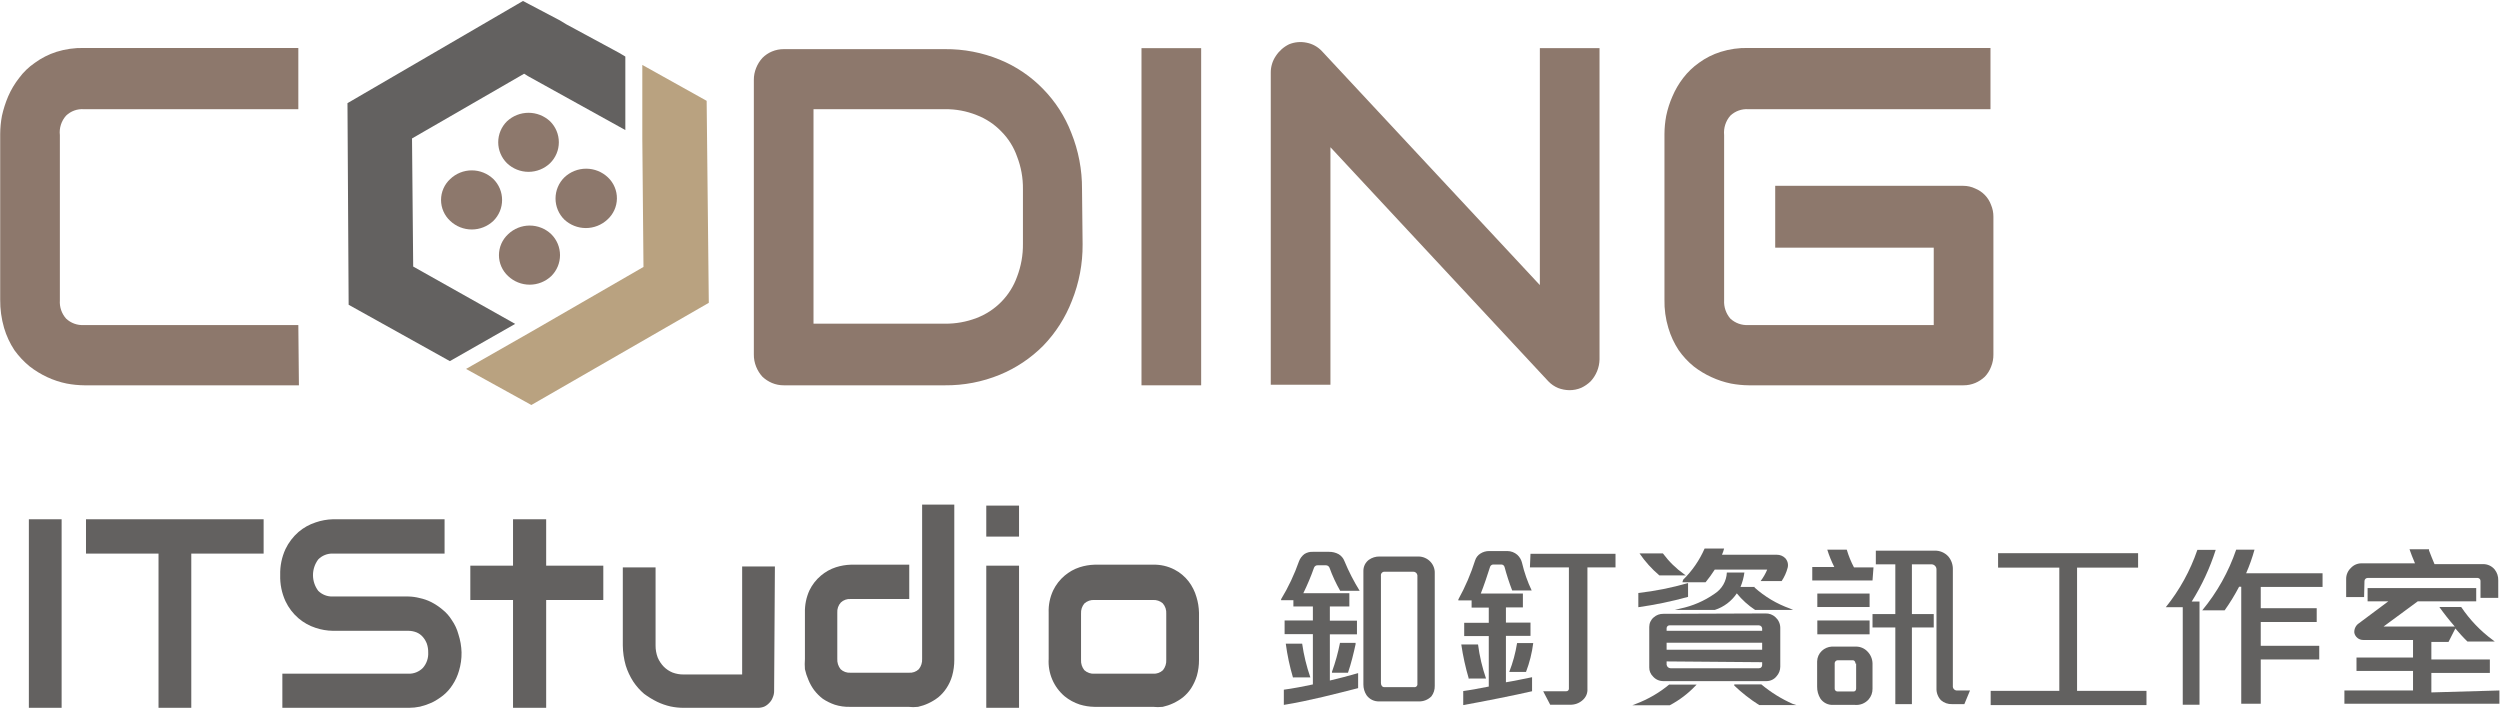 <svg width="171" height="49" viewBox="0 0 171 49" fill="none" xmlns="http://www.w3.org/2000/svg">
<g clip-path="url(#clip0_116_184)">
<path d="M88.468 46.334H89.628C89.368 45.585 89.18 44.812 89.068 44.027V44.027H87.947C88.051 44.812 88.216 45.588 88.441 46.348L88.468 46.334Z" fill="#626160"/>
<path d="M91.108 45.948V46.014H92.202C92.415 45.401 92.589 44.681 92.722 44.067V43.974H91.655C91.523 44.645 91.341 45.304 91.108 45.948V45.948Z" fill="#626160"/>
<path d="M97.03 38.065H94.363C94.1 38.06 93.843 38.14 93.629 38.292C93.513 38.379 93.419 38.492 93.354 38.621C93.29 38.751 93.256 38.894 93.256 39.039V46.815C93.254 47.075 93.328 47.33 93.469 47.548C93.568 47.688 93.701 47.8 93.854 47.875C94.008 47.949 94.179 47.984 94.35 47.975H97.017C97.182 47.984 97.347 47.958 97.501 47.898C97.655 47.838 97.795 47.746 97.91 47.628C98.066 47.421 98.146 47.167 98.137 46.908V39.212C98.143 39.068 98.12 38.925 98.069 38.789C98.019 38.654 97.942 38.531 97.844 38.425C97.74 38.313 97.614 38.224 97.474 38.162C97.334 38.1 97.183 38.067 97.03 38.065V38.065ZM96.95 39.399V46.775C96.955 46.805 96.952 46.837 96.942 46.866C96.932 46.896 96.916 46.923 96.894 46.945C96.872 46.967 96.845 46.983 96.815 46.993C96.786 47.003 96.754 47.006 96.724 47.001H94.683C94.549 47.001 94.456 46.881 94.456 46.721V39.386C94.45 39.35 94.452 39.313 94.462 39.278C94.472 39.243 94.49 39.211 94.515 39.184C94.539 39.157 94.569 39.136 94.603 39.122C94.637 39.109 94.673 39.103 94.71 39.105H96.657C96.727 39.101 96.796 39.124 96.85 39.168C96.905 39.213 96.94 39.276 96.95 39.346V39.399Z" fill="#626160"/>
<path d="M90.148 38.665H90.682C90.735 38.664 90.788 38.678 90.833 38.706C90.878 38.735 90.914 38.776 90.935 38.825C91.133 39.375 91.379 39.906 91.669 40.413V40.413H93.002C92.601 39.766 92.253 39.088 91.962 38.385C91.888 38.184 91.746 38.014 91.562 37.905C91.361 37.797 91.136 37.742 90.908 37.745H89.801C89.6 37.734 89.4 37.785 89.228 37.892C89.059 38.017 88.929 38.189 88.854 38.385C88.536 39.292 88.125 40.164 87.627 40.986V41.053H88.468V41.48H89.801V42.44H87.867V43.373H89.801V46.815C89.268 46.935 88.334 47.108 87.814 47.175V48.215C89.548 47.935 91.482 47.428 92.896 47.068V46.041C92.349 46.201 91.495 46.428 90.962 46.548V43.387H92.816V42.453H90.962V41.48H92.296V40.573H89.148C89.426 40.005 89.671 39.422 89.881 38.825C89.902 38.773 89.939 38.729 89.987 38.7C90.036 38.671 90.092 38.659 90.148 38.665V38.665Z" fill="#626160"/>
<path d="M104.646 38.812H107.313V47.121C107.312 47.144 107.306 47.166 107.295 47.187C107.285 47.207 107.271 47.225 107.253 47.24C107.236 47.255 107.216 47.266 107.194 47.273C107.172 47.281 107.15 47.283 107.127 47.281H105.553L106.033 48.202H107.367C107.53 48.21 107.692 48.186 107.846 48.132C107.999 48.077 108.14 47.992 108.26 47.882C108.37 47.786 108.456 47.667 108.512 47.533C108.568 47.398 108.591 47.253 108.58 47.108V38.812H110.501V37.878H104.686L104.646 38.812Z" fill="#626160"/>
<path d="M103.766 44C103.658 44.671 103.48 45.328 103.232 45.961V45.961H104.379C104.622 45.325 104.788 44.662 104.873 43.987V43.987H103.766V44Z" fill="#626160"/>
<path d="M100.498 46.414H101.645C101.384 45.657 101.2 44.875 101.098 44.08H99.951C100.069 44.879 100.242 45.667 100.471 46.441L100.498 46.414Z" fill="#626160"/>
<path d="M103.005 46.668V43.493H104.686V42.587H103.005V41.546H104.166V40.599H101.285C101.485 40.106 101.765 39.266 101.925 38.759C101.945 38.712 101.978 38.673 102.021 38.647C102.064 38.62 102.115 38.608 102.165 38.612H102.672C102.726 38.607 102.78 38.622 102.824 38.654C102.868 38.686 102.899 38.733 102.912 38.785C103.057 39.328 103.231 39.862 103.432 40.386V40.386H104.766C104.482 39.789 104.263 39.163 104.112 38.519C104.063 38.297 103.947 38.097 103.779 37.945C103.594 37.785 103.357 37.695 103.112 37.692H101.858C101.646 37.69 101.437 37.75 101.258 37.865C101.086 37.972 100.958 38.138 100.898 38.332C100.605 39.257 100.221 40.15 99.751 40.999V41.066H100.658V41.56H101.832V42.6H100.151V43.507H101.832V46.961C101.352 47.055 100.498 47.215 100.085 47.268V48.228C101.352 48.002 103.646 47.548 104.793 47.281V46.321C104.326 46.414 103.512 46.588 103.005 46.668Z" fill="#626160"/>
<path d="M115.076 39.826H116.663C116.888 39.549 117.098 39.26 117.29 38.959H120.878C120.761 39.239 120.609 39.504 120.424 39.746V39.746H121.865C122.053 39.464 122.193 39.153 122.278 38.825C122.306 38.711 122.305 38.591 122.275 38.477C122.244 38.362 122.186 38.258 122.105 38.172C122.029 38.098 121.939 38.04 121.841 38.001C121.742 37.962 121.637 37.943 121.531 37.945H117.783C117.844 37.807 117.893 37.664 117.93 37.518V37.518H116.596C116.248 38.317 115.75 39.041 115.129 39.652L115.076 39.826Z" fill="#626160"/>
<path d="M113.769 41.986C113.528 41.981 113.295 42.066 113.115 42.227C113.019 42.306 112.942 42.406 112.889 42.519C112.836 42.632 112.809 42.755 112.809 42.88V45.654C112.807 45.768 112.828 45.882 112.872 45.987C112.916 46.093 112.98 46.188 113.062 46.268C113.148 46.368 113.254 46.448 113.374 46.503C113.494 46.559 113.624 46.587 113.755 46.588H120.838C120.969 46.587 121.098 46.557 121.216 46.499C121.334 46.442 121.437 46.358 121.518 46.255C121.681 46.076 121.771 45.843 121.771 45.601V42.934C121.769 42.797 121.738 42.662 121.68 42.538C121.623 42.414 121.54 42.304 121.438 42.213C121.347 42.128 121.24 42.061 121.123 42.018C121.007 41.974 120.882 41.955 120.758 41.96L113.769 41.986ZM120.531 45.294V45.481C120.533 45.511 120.528 45.542 120.518 45.57C120.507 45.598 120.49 45.624 120.469 45.646C120.447 45.667 120.422 45.684 120.393 45.694C120.365 45.705 120.334 45.71 120.304 45.708H114.262C114.197 45.705 114.134 45.68 114.085 45.636C114.037 45.592 114.005 45.532 113.996 45.468V45.241L120.531 45.294ZM120.531 43.961V44.441H113.996V43.961H120.531ZM120.531 42.96V43.147H113.996V42.96C113.997 42.934 114.004 42.908 114.016 42.885C114.027 42.861 114.044 42.84 114.063 42.822C114.083 42.805 114.106 42.792 114.131 42.783C114.156 42.775 114.183 42.772 114.209 42.773H120.304C120.336 42.773 120.368 42.78 120.398 42.793C120.427 42.806 120.453 42.825 120.475 42.849C120.496 42.873 120.512 42.901 120.522 42.932C120.532 42.962 120.535 42.995 120.531 43.027V42.96Z" fill="#626160"/>
<path d="M120.037 40.146H119.05C119.183 39.83 119.272 39.498 119.317 39.159H118.117C118.104 39.451 118.021 39.736 117.875 39.989C117.729 40.242 117.523 40.456 117.277 40.613C116.571 41.107 115.773 41.452 114.929 41.626L114.556 41.72H117.29C117.906 41.523 118.437 41.123 118.797 40.586C119.154 41.026 119.577 41.408 120.051 41.72H122.652L122.438 41.626C121.537 41.307 120.708 40.813 119.997 40.173L120.037 40.146Z" fill="#626160"/>
<path d="M115.463 40.826V39.879C114.35 40.202 113.213 40.43 112.062 40.559V40.559V41.533C113.209 41.371 114.345 41.135 115.463 40.826V40.826Z" fill="#626160"/>
<path d="M113.502 39.359H115.316L115.196 39.279C114.639 38.883 114.148 38.402 113.742 37.852H112.142C112.526 38.413 112.983 38.92 113.502 39.359V39.359Z" fill="#626160"/>
<path d="M114.182 46.815C113.497 47.384 112.722 47.835 111.888 48.148L111.648 48.242H114.209C114.865 47.896 115.459 47.446 115.97 46.908L116.05 46.828H114.182V46.815Z" fill="#626160"/>
<path d="M120.478 46.815H118.624V46.895C119.148 47.394 119.719 47.841 120.331 48.228H122.878L122.625 48.148C121.85 47.806 121.128 47.357 120.478 46.815V46.815Z" fill="#626160"/>
<path d="M128.147 38.812H126.813C126.608 38.425 126.443 38.018 126.319 37.598H124.986C125.113 38.006 125.274 38.403 125.466 38.785H123.959V39.706H128.08L128.147 38.812Z" fill="#626160"/>
<path d="M127.88 40.599H124.305V41.52H127.88V40.599Z" fill="#626160"/>
<path d="M127.88 42.44H124.305V43.387H127.88V42.44Z" fill="#626160"/>
<path d="M133.575 46.975V38.972C133.589 38.642 133.479 38.319 133.268 38.065C133.147 37.932 132.999 37.828 132.833 37.758C132.667 37.689 132.488 37.657 132.308 37.665H128.307V38.599H129.64V42H128.08V42.92H129.64V48.162H130.774V42.92H132.268V42H130.774V38.599H132.108C132.156 38.599 132.203 38.608 132.247 38.627C132.291 38.647 132.33 38.675 132.363 38.71C132.396 38.745 132.421 38.786 132.436 38.831C132.452 38.877 132.458 38.925 132.455 38.972V47.081C132.449 47.231 132.473 47.38 132.526 47.519C132.579 47.659 132.659 47.787 132.761 47.895C132.972 48.078 133.243 48.173 133.522 48.162H134.362L134.749 47.228H133.882C133.845 47.232 133.808 47.228 133.772 47.217C133.737 47.207 133.704 47.189 133.676 47.165C133.647 47.142 133.623 47.113 133.606 47.08C133.589 47.047 133.578 47.012 133.575 46.975V46.975Z" fill="#626160"/>
<path d="M126.96 44.227H125.292C125.038 44.242 124.797 44.346 124.612 44.52C124.513 44.613 124.434 44.724 124.379 44.848C124.324 44.972 124.295 45.105 124.292 45.241V46.961C124.286 47.253 124.365 47.54 124.519 47.788C124.617 47.929 124.749 48.042 124.903 48.117C125.057 48.191 125.228 48.225 125.399 48.215H126.88C127.054 48.23 127.229 48.204 127.391 48.139C127.553 48.074 127.697 47.972 127.813 47.842C127.99 47.639 128.086 47.377 128.08 47.108V45.374C128.072 45.062 127.943 44.766 127.72 44.547C127.621 44.446 127.502 44.366 127.372 44.311C127.241 44.256 127.101 44.227 126.96 44.227V44.227ZM126.96 45.387V47.095C126.96 47.228 126.88 47.295 126.8 47.295H125.666C125.641 47.293 125.617 47.286 125.595 47.276C125.573 47.264 125.554 47.249 125.538 47.231C125.521 47.212 125.509 47.191 125.501 47.167C125.494 47.144 125.491 47.119 125.493 47.095V45.347C125.499 45.298 125.522 45.252 125.559 45.218C125.595 45.184 125.643 45.163 125.693 45.161H126.759C126.808 45.173 126.85 45.204 126.877 45.246C126.904 45.288 126.915 45.338 126.906 45.387H126.96Z" fill="#626160"/>
<path d="M142.071 38.825H146.246V37.838H136.669V38.825H140.857V47.255H136.162V48.228H146.819V47.255H142.071V38.825Z" fill="#626160"/>
<path d="M154.208 37.598H152.954C152.438 39.11 151.652 40.515 150.634 41.746H152.167C152.532 41.231 152.862 40.692 153.154 40.133H153.301V48.135H154.635V45.107H158.636V44.174H154.635V42.547H158.463V41.6H154.635V40.146H158.863V39.212H153.635C153.864 38.689 154.056 38.149 154.208 37.598V37.598Z" fill="#626160"/>
<path d="M151.554 37.612H150.3C149.814 39.035 149.083 40.362 148.14 41.533V41.533H149.3V48.202H150.447V41.146H149.913C150.607 40.042 151.158 38.854 151.554 37.612Z" fill="#626160"/>
<path d="M161.73 39.746C161.73 39.689 161.753 39.635 161.793 39.595C161.833 39.555 161.887 39.532 161.944 39.532H169.48C169.506 39.534 169.532 39.541 169.555 39.553C169.579 39.564 169.6 39.581 169.617 39.6C169.635 39.62 169.648 39.643 169.656 39.668C169.665 39.693 169.668 39.719 169.666 39.746V40.893H170.88V39.692C170.888 39.427 170.803 39.168 170.64 38.959C170.545 38.842 170.425 38.748 170.289 38.683C170.153 38.619 170.004 38.585 169.853 38.585H166.519C166.399 38.305 166.252 37.932 166.145 37.652V37.572H164.811C164.891 37.812 165.051 38.225 165.185 38.532H161.517C161.381 38.532 161.247 38.561 161.123 38.616C160.999 38.671 160.888 38.752 160.797 38.852C160.695 38.948 160.614 39.064 160.559 39.192C160.504 39.321 160.476 39.459 160.477 39.599V40.84H161.704L161.73 39.746Z" fill="#626160"/>
<path d="M166.305 47.361V46.028H170.306V45.107H166.305V43.907H167.479L167.946 42.987C168.212 43.294 168.479 43.6 168.773 43.88H170.64L170.52 43.787C169.669 43.163 168.934 42.395 168.346 41.52H166.852C167.18 41.982 167.532 42.427 167.906 42.853H163.038L165.372 41.133H169.373V40.226H161.944V41.133H163.358L161.357 42.627C161.247 42.697 161.159 42.797 161.103 42.915C161.046 43.032 161.023 43.164 161.037 43.294C161.068 43.432 161.146 43.556 161.258 43.643C161.37 43.731 161.508 43.777 161.65 43.774H165.051V44.974H161.184V45.894H165.051V47.228H160.357V48.135H170.96V47.228L166.305 47.361Z" fill="#626160"/>
<path d="M48.335 6.896L43.934 4.441V9.47L44.014 18.259L36.345 22.687L31.877 25.235L36.345 27.702L48.482 20.713L48.335 6.896Z" fill="#B9A280"/>
<path d="M28.262 18.232L28.182 9.47L35.851 5.042L36.105 5.202L42.773 8.896V3.868L42.346 3.614L38.719 1.654L38.305 1.4L35.771 0.067L23.767 7.056L23.847 20.846L30.77 24.701L35.238 22.154L28.262 18.232Z" fill="#636160"/>
<path d="M37.625 8.296C37.225 7.923 36.698 7.715 36.151 7.715C35.604 7.715 35.078 7.923 34.678 8.296C34.487 8.483 34.337 8.707 34.234 8.953C34.131 9.199 34.078 9.463 34.078 9.73C34.078 9.997 34.131 10.261 34.234 10.507C34.337 10.753 34.487 10.976 34.678 11.164C35.075 11.543 35.602 11.754 36.151 11.754C36.7 11.754 37.228 11.543 37.625 11.164C37.815 10.976 37.966 10.753 38.069 10.507C38.172 10.261 38.225 9.997 38.225 9.73C38.225 9.463 38.172 9.199 38.069 8.953C37.966 8.707 37.815 8.483 37.625 8.296V8.296Z" fill="#8D786C"/>
<path d="M30.796 15.111C31.195 15.487 31.722 15.697 32.27 15.697C32.818 15.697 33.345 15.487 33.744 15.111C33.934 14.924 34.085 14.701 34.188 14.455C34.291 14.208 34.343 13.944 34.343 13.678C34.343 13.411 34.291 13.147 34.188 12.9C34.085 12.654 33.934 12.431 33.744 12.244C33.347 11.865 32.819 11.653 32.27 11.653C31.721 11.653 31.193 11.865 30.796 12.244C30.598 12.426 30.439 12.648 30.331 12.895C30.223 13.141 30.167 13.408 30.167 13.678C30.167 13.947 30.223 14.214 30.331 14.46C30.439 14.707 30.598 14.929 30.796 15.111V15.111Z" fill="#8D786C"/>
<path d="M41.586 12.137C41.184 11.752 40.649 11.538 40.093 11.538C39.536 11.538 39.001 11.752 38.599 12.137C38.408 12.326 38.257 12.55 38.154 12.797C38.051 13.044 37.998 13.31 37.998 13.578C37.998 13.845 38.051 14.111 38.154 14.358C38.257 14.605 38.408 14.83 38.599 15.018C38.999 15.391 39.525 15.599 40.072 15.599C40.62 15.599 41.146 15.391 41.546 15.018C41.748 14.837 41.909 14.617 42.021 14.37C42.133 14.124 42.193 13.857 42.197 13.586C42.201 13.316 42.148 13.047 42.043 12.798C41.938 12.548 41.783 12.323 41.586 12.137V12.137Z" fill="#8D786C"/>
<path d="M34.758 18.886C35.156 19.262 35.683 19.472 36.231 19.472C36.779 19.472 37.307 19.262 37.705 18.886C37.895 18.699 38.046 18.475 38.149 18.229C38.252 17.983 38.305 17.719 38.305 17.452C38.305 17.185 38.252 16.921 38.149 16.675C38.046 16.429 37.895 16.206 37.705 16.018C37.308 15.639 36.78 15.428 36.231 15.428C35.682 15.428 35.154 15.639 34.758 16.018C34.559 16.201 34.401 16.422 34.292 16.669C34.184 16.916 34.128 17.183 34.128 17.452C34.128 17.722 34.184 17.988 34.292 18.235C34.401 18.482 34.559 18.704 34.758 18.886V18.886Z" fill="#8D786C"/>
<path d="M20.446 26.355H5.775C5.368 26.351 4.962 26.311 4.561 26.235C4.101 26.141 3.653 25.994 3.228 25.795C2.801 25.596 2.399 25.35 2.027 25.061C1.634 24.739 1.284 24.366 0.987 23.954C0.678 23.485 0.44 22.972 0.28 22.434C0.096 21.801 0.007 21.145 0.013 20.486V9.163C0.016 8.747 0.056 8.331 0.133 7.922C0.234 7.466 0.377 7.019 0.56 6.589C0.755 6.141 1.006 5.719 1.307 5.335C1.606 4.93 1.971 4.578 2.387 4.295C2.834 3.97 3.329 3.718 3.855 3.548C4.463 3.358 5.098 3.268 5.735 3.281H20.406V7.469H5.735C5.513 7.453 5.291 7.484 5.081 7.56C4.872 7.636 4.682 7.755 4.521 7.909C4.36 8.089 4.239 8.3 4.165 8.53C4.091 8.76 4.067 9.003 4.095 9.243V20.54C4.079 20.767 4.108 20.994 4.181 21.21C4.255 21.425 4.37 21.623 4.521 21.793C4.683 21.946 4.874 22.063 5.083 22.139C5.291 22.215 5.513 22.247 5.735 22.233H20.406L20.446 26.355Z" fill="#8D786C"/>
<path d="M74.05 16.712C74.06 18.037 73.811 19.351 73.316 20.58C72.874 21.723 72.208 22.766 71.356 23.647C70.507 24.502 69.495 25.177 68.381 25.635C67.193 26.122 65.918 26.367 64.633 26.355H53.617C53.337 26.357 53.061 26.303 52.803 26.195C52.562 26.092 52.34 25.948 52.15 25.768C51.968 25.569 51.823 25.338 51.723 25.088C51.614 24.821 51.559 24.535 51.563 24.248V5.468C51.56 5.185 51.615 4.904 51.723 4.641C51.823 4.391 51.968 4.161 52.15 3.961C52.336 3.773 52.559 3.623 52.803 3.521C53.061 3.413 53.337 3.359 53.617 3.361H64.633C65.918 3.349 67.193 3.594 68.381 4.081C69.502 4.538 70.515 5.224 71.356 6.095C72.191 6.951 72.845 7.967 73.276 9.083C73.77 10.307 74.019 11.617 74.01 12.937L74.05 16.712ZM69.969 12.937C69.979 12.176 69.843 11.42 69.568 10.71C69.342 10.063 68.973 9.474 68.488 8.989C68.013 8.496 67.435 8.113 66.794 7.869C66.107 7.595 65.373 7.459 64.633 7.469H55.644V22.14H64.633C65.372 22.148 66.105 22.017 66.794 21.753C67.433 21.51 68.012 21.132 68.491 20.644C68.97 20.156 69.338 19.57 69.568 18.926C69.843 18.206 69.978 17.442 69.969 16.672V12.937Z" fill="#8D786C"/>
<path d="M82.159 26.355H78.078V3.294H82.159V26.355Z" fill="#8D786C"/>
<path d="M109.408 24.581C109.397 25.142 109.178 25.679 108.794 26.088C108.606 26.269 108.39 26.418 108.154 26.528C107.896 26.636 107.619 26.691 107.34 26.688C107.08 26.684 106.823 26.634 106.58 26.542C106.322 26.436 106.091 26.277 105.9 26.075L91.002 10.07V26.315H86.92V4.975C86.916 4.566 87.037 4.166 87.267 3.828C87.492 3.484 87.805 3.207 88.174 3.028C88.555 2.873 88.973 2.836 89.375 2.921C89.773 2.998 90.137 3.199 90.415 3.494L105.326 19.5V3.294H109.408V24.581Z" fill="#8D786C"/>
<path d="M136.349 24.248C136.353 24.536 136.298 24.821 136.189 25.088C136.094 25.341 135.948 25.572 135.762 25.768C135.571 25.948 135.35 26.092 135.109 26.195C134.851 26.303 134.574 26.357 134.295 26.355H119.624C119.212 26.352 118.802 26.311 118.397 26.235C117.937 26.14 117.489 25.993 117.063 25.795C116.631 25.599 116.224 25.353 115.849 25.061C115.457 24.742 115.111 24.369 114.822 23.954C114.513 23.485 114.275 22.973 114.116 22.434C113.925 21.802 113.835 21.145 113.849 20.486V9.163C113.852 8.747 113.892 8.332 113.969 7.922C114.064 7.464 114.207 7.017 114.396 6.589C114.586 6.141 114.832 5.72 115.129 5.335C115.435 4.936 115.799 4.585 116.21 4.295C116.659 3.967 117.159 3.715 117.69 3.548C118.298 3.357 118.933 3.267 119.571 3.281H136.149V7.469H119.584C119.36 7.454 119.136 7.485 118.924 7.561C118.713 7.637 118.52 7.755 118.357 7.909C118.198 8.09 118.079 8.302 118.005 8.532C117.932 8.761 117.906 9.003 117.93 9.243V20.54C117.904 20.997 118.057 21.447 118.357 21.794C118.521 21.945 118.715 22.063 118.926 22.139C119.136 22.214 119.36 22.246 119.584 22.234H132.268V16.939H121.424V12.711H134.295C134.577 12.711 134.855 12.774 135.109 12.897C135.357 12.998 135.581 13.15 135.768 13.343C135.954 13.536 136.097 13.766 136.189 14.018C136.296 14.271 136.35 14.543 136.349 14.818V24.248Z" fill="#8D786C"/>
<path d="M4.215 48.415H1.974V35.518H4.215V48.415Z" fill="#636160"/>
<path d="M18.032 37.865H13.084V48.415H10.843V37.865H5.882V35.518H18.032V37.865Z" fill="#636160"/>
<path d="M31.57 44.627C31.577 45.052 31.518 45.474 31.396 45.881C31.299 46.221 31.151 46.545 30.956 46.841C30.783 47.114 30.567 47.357 30.316 47.562C30.076 47.752 29.817 47.918 29.543 48.055C29.281 48.174 29.008 48.268 28.729 48.335C28.479 48.387 28.224 48.414 27.969 48.415H19.313V46.081H27.929C28.114 46.088 28.299 46.056 28.471 45.987C28.643 45.918 28.799 45.814 28.929 45.681C29.182 45.39 29.311 45.012 29.289 44.627C29.293 44.423 29.261 44.22 29.196 44.027C29.131 43.856 29.037 43.698 28.916 43.56C28.799 43.426 28.653 43.321 28.489 43.254C28.31 43.184 28.12 43.147 27.929 43.147H22.767C22.368 43.141 21.972 43.074 21.593 42.947C21.163 42.809 20.764 42.586 20.42 42.293C20.042 41.97 19.737 41.57 19.526 41.12C19.27 40.559 19.147 39.948 19.166 39.332C19.149 38.721 19.272 38.114 19.526 37.559C19.741 37.111 20.045 36.711 20.42 36.385C20.764 36.092 21.163 35.87 21.593 35.731C21.971 35.6 22.367 35.529 22.767 35.518H30.409V37.865H22.767C22.582 37.859 22.397 37.891 22.225 37.96C22.052 38.029 21.896 38.133 21.767 38.265C21.534 38.575 21.408 38.952 21.408 39.339C21.408 39.726 21.534 40.103 21.767 40.413C21.898 40.543 22.054 40.645 22.226 40.711C22.398 40.778 22.583 40.808 22.767 40.8H27.929C28.19 40.805 28.449 40.841 28.702 40.906C28.98 40.964 29.249 41.058 29.503 41.186C29.774 41.326 30.029 41.496 30.263 41.693C30.517 41.894 30.733 42.138 30.903 42.413C31.109 42.709 31.263 43.039 31.356 43.387C31.487 43.788 31.559 44.206 31.57 44.627Z" fill="#636160"/>
<path d="M41.266 41.039H37.358V48.415H35.091V41.039H32.17V38.692H35.091V35.518H37.358V38.692H41.266V41.039Z" fill="#636160"/>
<path d="M52.95 47.241C52.954 47.402 52.922 47.561 52.856 47.708C52.805 47.849 52.723 47.977 52.616 48.082C52.519 48.188 52.401 48.274 52.27 48.335C52.129 48.39 51.98 48.417 51.83 48.415H46.761C46.461 48.415 46.161 48.384 45.868 48.322C45.55 48.251 45.241 48.144 44.947 48.002C44.633 47.847 44.334 47.664 44.054 47.455C43.772 47.214 43.525 46.936 43.32 46.628C43.097 46.284 42.922 45.912 42.8 45.521C42.672 45.074 42.605 44.612 42.6 44.147V38.812H44.841V44.147C44.838 44.429 44.888 44.71 44.987 44.974C45.086 45.207 45.226 45.419 45.401 45.601C45.572 45.773 45.776 45.909 46.001 46.001C46.244 46.092 46.502 46.138 46.761 46.134H50.763V38.745H53.003L52.95 47.241Z" fill="#636160"/>
<path d="M65.274 45.134C65.275 45.504 65.226 45.872 65.127 46.228C65.042 46.526 64.911 46.809 64.74 47.068C64.586 47.304 64.397 47.515 64.18 47.695C63.969 47.858 63.741 47.996 63.5 48.108C63.274 48.214 63.037 48.294 62.793 48.348C62.571 48.374 62.348 48.374 62.126 48.348H58.125C57.777 48.357 57.43 48.307 57.098 48.202C56.811 48.103 56.537 47.969 56.284 47.801C56.058 47.629 55.857 47.427 55.684 47.201C55.527 46.987 55.397 46.754 55.297 46.508C55.193 46.272 55.113 46.026 55.057 45.774C55.039 45.539 55.039 45.303 55.057 45.067V41.906C55.043 41.383 55.148 40.863 55.364 40.386C55.552 39.996 55.82 39.651 56.151 39.372C56.452 39.116 56.801 38.921 57.178 38.799C57.506 38.695 57.847 38.636 58.191 38.625H62.193V40.973H58.191C58.068 40.962 57.943 40.978 57.826 41.02C57.708 41.061 57.601 41.127 57.511 41.213C57.426 41.306 57.361 41.416 57.32 41.535C57.279 41.654 57.262 41.781 57.271 41.906V45.054C57.254 45.314 57.335 45.571 57.498 45.774C57.587 45.858 57.692 45.922 57.806 45.963C57.921 46.005 58.043 46.022 58.165 46.014H62.166C62.29 46.025 62.415 46.008 62.532 45.967C62.649 45.926 62.756 45.86 62.846 45.774C63.007 45.575 63.088 45.323 63.073 45.067V34.517H65.274V45.134Z" fill="#636160"/>
<path d="M69.702 36.705H67.461V34.584H69.702V36.705ZM69.702 48.415H67.461V38.692H69.702V48.415Z" fill="#636160"/>
<path d="M82.012 45.134C82.014 45.504 81.965 45.872 81.865 46.228C81.774 46.524 81.644 46.806 81.479 47.068C81.325 47.304 81.136 47.515 80.918 47.695C80.708 47.858 80.48 47.996 80.238 48.108C80.012 48.214 79.775 48.294 79.531 48.348C79.31 48.373 79.086 48.373 78.865 48.348H74.863C74.52 48.343 74.178 48.289 73.85 48.188C73.476 48.066 73.128 47.876 72.823 47.628C72.454 47.316 72.163 46.922 71.973 46.477C71.783 46.032 71.7 45.55 71.729 45.067V41.906C71.709 41.382 71.814 40.861 72.036 40.386C72.224 39.996 72.492 39.651 72.823 39.372C73.124 39.116 73.473 38.921 73.85 38.799C74.178 38.694 74.519 38.635 74.863 38.625H78.865C79.374 38.609 79.879 38.724 80.332 38.959C80.712 39.155 81.044 39.433 81.305 39.772C81.548 40.092 81.729 40.453 81.839 40.839C81.945 41.185 82.003 41.544 82.012 41.906V45.134ZM79.772 41.986C79.782 41.856 79.766 41.725 79.725 41.602C79.683 41.478 79.618 41.364 79.531 41.266C79.347 41.106 79.108 41.025 78.865 41.039H74.863C74.737 41.03 74.611 41.047 74.492 41.088C74.373 41.13 74.263 41.195 74.17 41.279C74.008 41.473 73.927 41.721 73.943 41.973V45.134C73.928 45.39 74.009 45.642 74.17 45.841C74.263 45.926 74.373 45.991 74.492 46.032C74.611 46.073 74.737 46.09 74.863 46.081H78.865C78.988 46.09 79.113 46.074 79.23 46.032C79.347 45.991 79.454 45.926 79.545 45.841C79.706 45.642 79.787 45.39 79.772 45.134V41.986Z" fill="#636160"/>
</g>
<defs>
<clipPath id="clip0_116_184">
<rect width="171" height="48.415" fill="white"/>
</clipPath>
</defs>
</svg>
